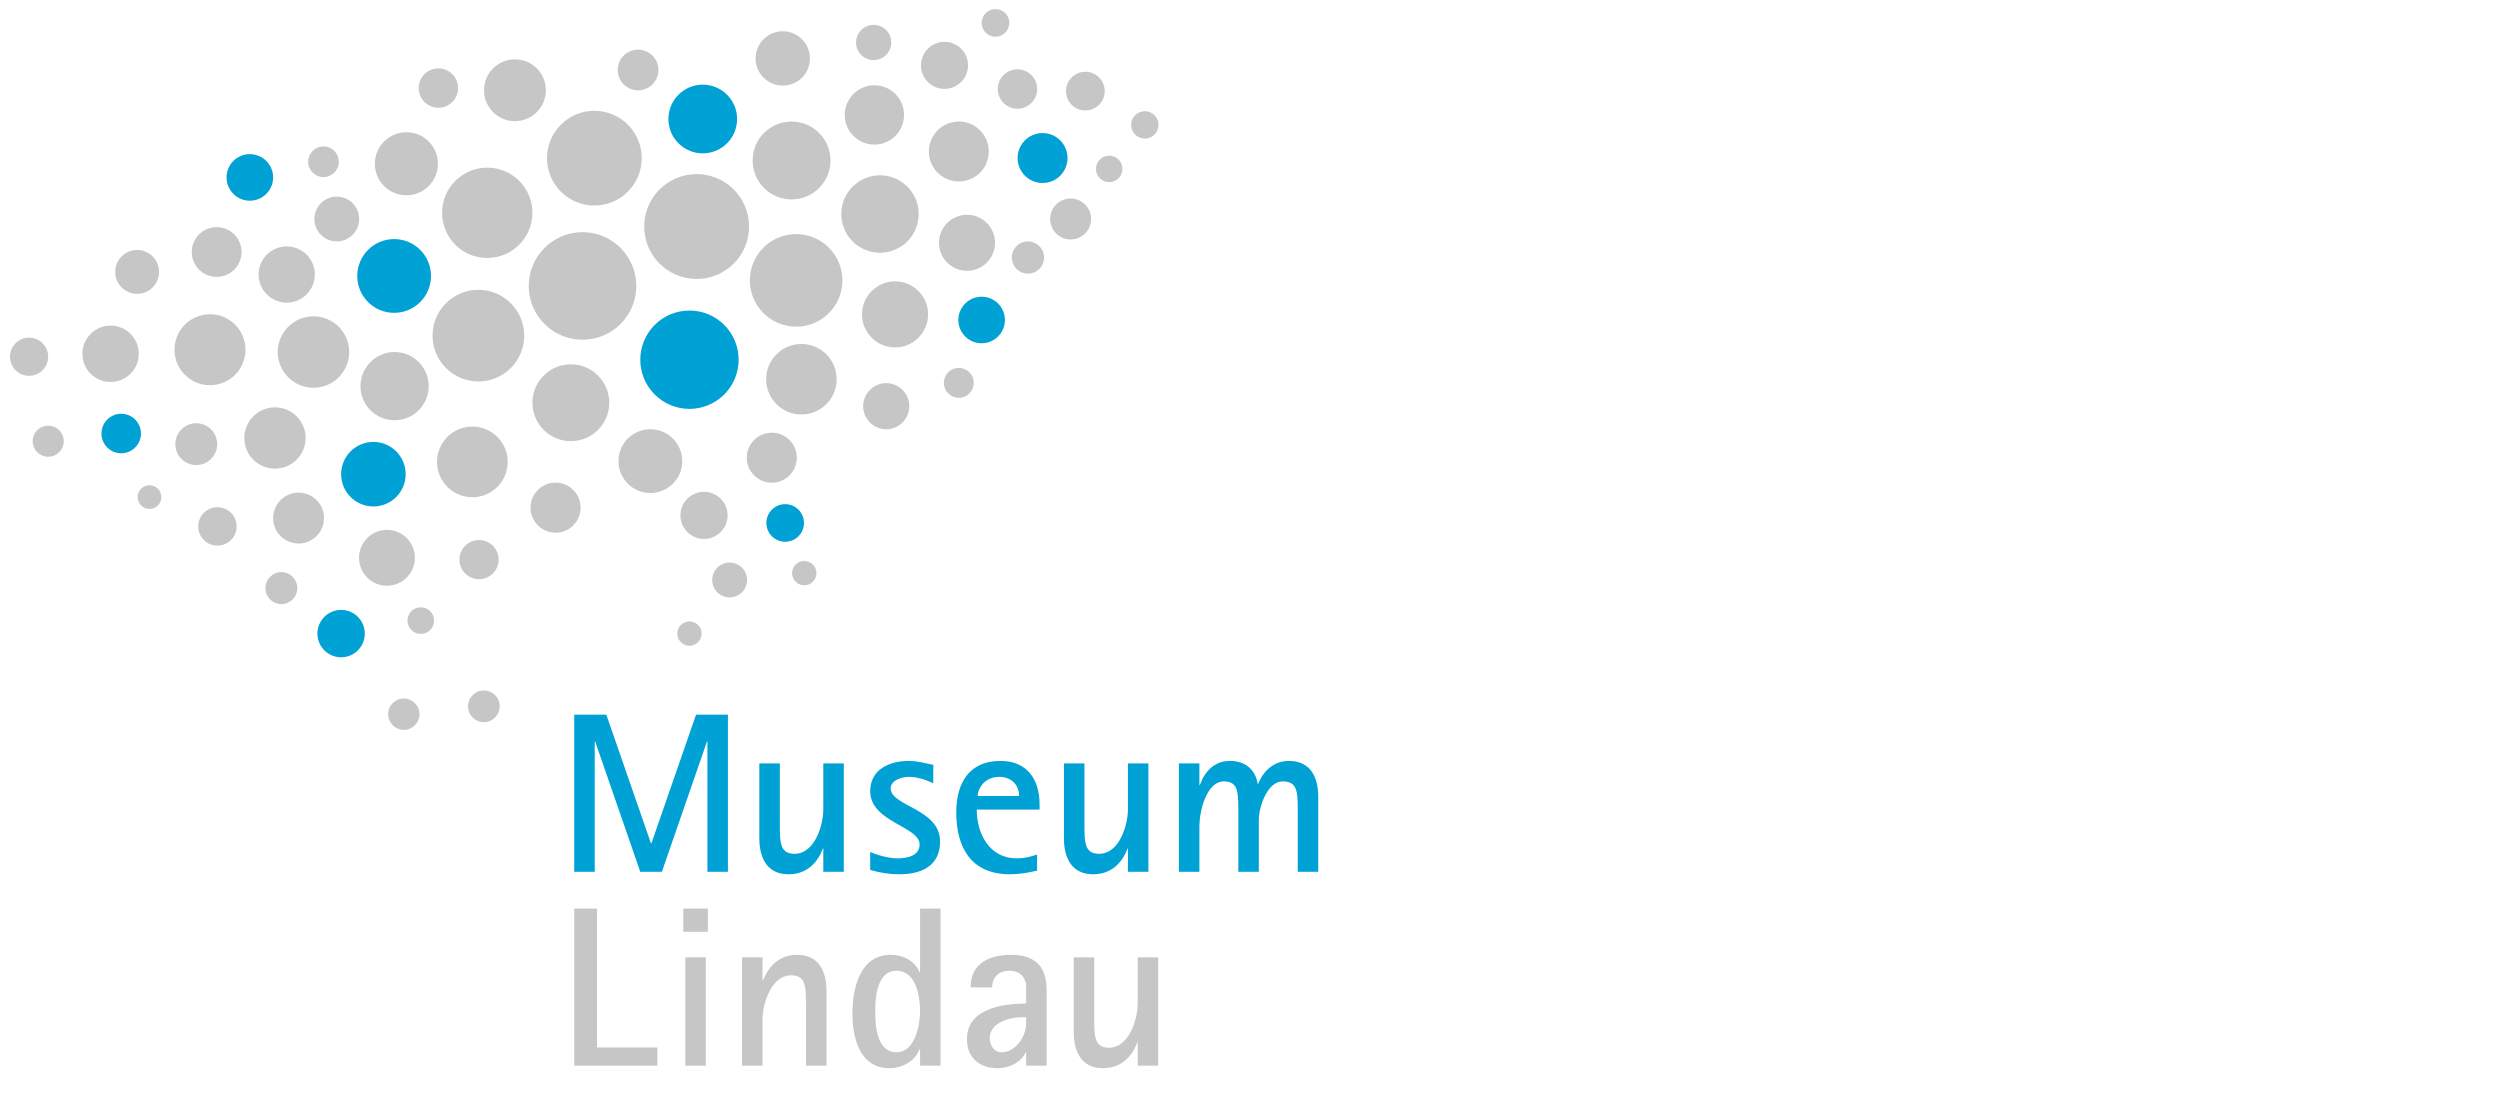 <?xml version="1.0" encoding="utf-8"?>
<!-- Generator: Adobe Illustrator 17.1.0, SVG Export Plug-In . SVG Version: 6.00 Build 0)  -->
<!DOCTYPE svg PUBLIC "-//W3C//DTD SVG 1.1//EN" "http://www.w3.org/Graphics/SVG/1.1/DTD/svg11.dtd">
<svg version="1.1" xmlns="http://www.w3.org/2000/svg" xmlns:xlink="http://www.w3.org/1999/xlink" x="0px" y="0px"
	 viewBox="0 0 768.667 336" enable-background="new 0 0 768.667 336" xml:space="preserve">
<g id="Bibliotheksmuseum_Lindau">
</g>
<g id="Kreise">
	<g>
		<path fill="#C6C6C6" d="M356.106,327.666v-33.32h-6.3v14.14c0,4.9-2.66,13.65-8.82,13.65c-3.64,0-4.27-2.311-4.479-5.46
			c-0.07-1.4-0.07-2.73-0.07-4.13v-18.2h-6.3v23.1c0,5.811,2.31,10.99,8.96,10.99c5.25,0,8.82-3.15,10.57-7.91h0.14v7.141H356.106z
			 M315.506,314.645c0,3.99-3.22,8.89-7.561,8.89c-2.31,0-3.64-2.17-3.64-4.27c0-4.83,6.021-6.51,9.94-6.51h1.26V314.645z
			 M321.806,327.666v-23.381c0-7.14-3.64-10.71-10.92-10.71c-6.65,0-12.46,2.591-12.46,10.011h6.65c0-3.221,2.1-5.11,5.319-5.11
			c2.24,0,4.061,0.98,4.83,3.15c0.141,0.42,0.28,0.699,0.28,1.119v5.811c-7.21,0-18.2,1.54-18.2,10.92c0,5.74,3.85,8.96,9.45,8.96
			c3.43,0,7.14-1.68,8.61-4.9h0.14v4.131H321.806z M282.886,310.935c0,4.27-1.54,12.6-7.21,12.6c-6.09,0-6.58-8.119-6.58-12.529
			c0-4.34,0.56-12.53,6.511-12.53C281.696,298.475,282.886,306.315,282.886,310.935 M289.186,327.666v-48.301h-6.3v19.601h-0.141
			c-1.399-3.57-5.18-5.391-8.889-5.391c-9.521,0-11.761,10.431-11.761,17.99c0,7.49,2.17,16.87,11.41,16.87
			c3.85,0,7.84-2.1,9.239-5.88h0.141v5.11H289.186z M254.116,327.666v-23.101c0-5.81-2.311-10.99-8.961-10.99
			c-5.319,0-8.68,3.15-10.569,7.91h-0.14v-7.14h-6.301v33.32h6.301v-14.141c0-4.899,2.66-13.649,8.819-13.649
			c3.64,0,4.27,2.31,4.479,5.46c0.07,1.4,0.07,2.8,0.07,4.13v18.2H254.116z M217.017,294.345h-6.3v33.32h6.3V294.345z
			 M217.647,279.365h-7.56v7.141h7.56V279.365z M202.108,327.666v-5.601h-18.551v-42.7h-7v48.301H202.108z"/>
		<path fill="#00A1D4" d="M405.318,268.044v-23.101c0-5.88-2.311-10.989-9.031-10.989c-4.549,0-7.84,3.01-9.449,7.069h-0.141
			c-0.699-4.48-3.92-7.069-8.471-7.069c-4.828,0-7.77,3.149-9.309,7.42h-0.141v-6.65h-6.301v33.32h6.301v-14.141
			c0-4.13,2.029-13.649,7.561-13.649c3.779,0,4.199,2.66,4.34,5.74c0.07,1.33,0.07,2.59,0.07,3.85v18.2h6.299v-15.96
			c0-3.851,2.522-11.83,7.352-11.83c3.85,0,4.408,2.45,4.549,5.74c0.07,1.26,0.07,2.59,0.07,3.85v18.2H405.318z M353.098,268.044
			v-33.32h-6.301v14.141c0,4.899-2.66,13.65-8.82,13.65c-3.639,0-4.27-2.31-4.479-5.46c-0.07-1.4-0.07-2.729-0.07-4.13v-18.2h-6.301
			v23.101c0,5.81,2.31,10.989,8.961,10.989c5.25,0,8.82-3.149,10.57-7.91h0.139v7.141H353.098z M313.338,244.734h-12.74
			c0-0.699,0.211-1.399,0.49-2.029c1.121-2.52,3.43-3.851,6.16-3.851C310.748,238.854,313.338,241.165,313.338,244.734
			 M319.639,248.934v-1.609c0-7.7-3.85-13.37-12.041-13.37c-9.59,0-13.58,6.79-13.58,15.819c0,10.99,4.691,19.04,16.521,19.04
			c2.869,0,5.529-0.489,8.33-1.12v-4.97c-2.102,0.77-4.061,1.19-6.301,1.19c-8.33,0-12.25-7.561-12.25-14.98H319.639z
			 M289.049,258.734c0-10.08-15.19-10.85-15.19-16.31c0-2.521,3.431-3.57,5.46-3.57c2.73,0,5.18,0.84,7.631,1.96v-5.67
			c-2.592-0.49-4.9-1.189-7.561-1.189c-5.881,0-11.83,2.59-11.83,9.31c0,9.521,15.189,10.78,15.189,16.38
			c0,3.57-3.99,4.271-6.789,4.271c-2.521,0-6.021-0.91-8.4-1.96v5.529c2.939,0.841,5.88,1.33,8.959,1.33
			C283.238,268.814,289.049,266.294,289.049,258.734 M259.439,268.044v-33.32h-6.3v14.141c0,4.899-2.66,13.65-8.82,13.65
			c-3.64,0-4.27-2.31-4.48-5.46c-0.069-1.4-0.069-2.729-0.069-4.13v-18.2h-6.3v23.101c0,5.81,2.309,10.989,8.96,10.989
			c5.25,0,8.819-3.149,10.569-7.91h0.141v7.141H259.439z M223.81,268.044v-48.3h-9.8l-13.72,39.55h-0.141l-13.72-39.55h-9.87v48.3
			h6.3v-40.04h0.14l13.86,40.04h6.65l13.859-40.04h0.141v40.04H223.81z"/>
		<path fill="#00A1D4" d="M211.986,125.717c8.349,0,15.118-6.769,15.118-15.118s-6.769-15.118-15.118-15.118
			c-8.349,0-15.118,6.769-15.118,15.118S203.638,125.717,211.986,125.717"/>
		<path fill="#00A1D4" d="M241.417,166.578c3.195,0,5.785-2.59,5.785-5.785c0-3.193-2.59-5.784-5.785-5.784
			c-3.195,0-5.785,2.591-5.785,5.784C235.632,163.988,238.222,166.578,241.417,166.578"/>
		<path fill="#00A1D4" d="M216.073,47.149c5.832,0,10.559-4.727,10.559-10.559c0-5.831-4.727-10.559-10.559-10.559
			c-5.832,0-10.559,4.728-10.559,10.559C205.515,42.422,210.241,47.149,216.073,47.149"/>
		<path fill="#00A1D4" d="M121.184,96.19c6.262,0,11.339-5.077,11.339-11.34c0-6.262-5.077-11.339-11.339-11.339
			c-6.263,0-11.34,5.077-11.34,11.339C109.844,91.113,114.921,96.19,121.184,96.19"/>
		<path fill="#00A1D4" d="M301.821,91.229c3.953,0,7.158,3.204,7.158,7.158c0,3.953-3.205,7.157-7.158,7.157
			c-3.953,0-7.158-3.204-7.158-7.157C294.663,94.433,297.868,91.229,301.821,91.229"/>
		<path fill="#00A1D4" d="M37.268,139.368c3.354,0,6.074-2.72,6.074-6.075c0-3.355-2.72-6.075-6.074-6.075
			c-3.356,0-6.075,2.721-6.075,6.075C31.192,136.648,33.912,139.368,37.268,139.368"/>
		<path fill="#00A1D4" d="M320.554,56.268c4.24,0,7.677-3.438,7.677-7.678c0-4.239-3.437-7.676-7.677-7.676
			s-7.677,3.437-7.677,7.676C312.877,52.83,316.314,56.268,320.554,56.268"/>
		<path fill="#00A1D4" d="M114.806,155.717c5.479,0,9.921-4.442,9.921-9.922c0-5.479-4.442-9.921-9.921-9.921
			c-5.479,0-9.921,4.442-9.921,9.921C104.885,151.275,109.326,155.717,114.806,155.717"/>
		<path fill="#00A1D4" d="M104.885,202.095c4.022,0,7.283-3.262,7.283-7.284c0-4.022-3.261-7.284-7.283-7.284
			c-4.023,0-7.284,3.262-7.284,7.284C97.601,198.834,100.861,202.095,104.885,202.095"/>
		<path fill="#00A1D4" d="M76.819,61.711c3.953,0,7.158-3.206,7.158-7.159c0-3.954-3.205-7.16-7.158-7.16
			c-3.954,0-7.159,3.206-7.159,7.16C69.66,58.505,72.865,61.711,76.819,61.711"/>
		<path fill="#C6C6C6" d="M196.184,27.78c3.457,0,6.259-2.803,6.259-6.26s-2.802-6.261-6.259-6.261s-6.259,2.804-6.259,6.261
			S192.727,27.78,196.184,27.78"/>
		<path fill="#C6C6C6" d="M148.773,222.039c2.689,0,4.868-2.179,4.868-4.868c0-2.689-2.18-4.868-4.868-4.868
			c-2.689,0-4.868,2.18-4.868,4.868C143.905,219.86,146.084,222.039,148.773,222.039"/>
		<path fill="#C6C6C6" d="M34.001,117.449c4.787,0,8.668-3.88,8.668-8.667c0-4.787-3.881-8.668-8.668-8.668
			c-4.787,0-8.668,3.881-8.668,8.668C25.333,113.569,29.214,117.449,34.001,117.449"/>
		<path fill="#C6C6C6" d="M294.796,113.116c2.539,0,4.598,2.058,4.598,4.598c0,2.539-2.059,4.597-4.598,4.597
			c-2.539,0-4.596-2.058-4.596-4.597C290.2,115.173,292.257,113.116,294.796,113.116"/>
		<path fill="#C6C6C6" d="M86.511,185.729c2.712,0,4.908-2.197,4.908-4.908c0-2.71-2.196-4.907-4.908-4.907
			c-2.711,0-4.907,2.197-4.907,4.907C81.604,183.532,83.8,185.729,86.511,185.729"/>
		<path fill="#C6C6C6" d="M147.085,117.284c7.782,0,14.091-6.309,14.091-14.09c0-7.782-6.309-14.091-14.091-14.091
			c-7.782,0-14.091,6.309-14.091,14.091C132.994,110.975,139.303,117.284,147.085,117.284"/>
		<path fill="#C6C6C6" d="M170.814,163.796c4.253,0,7.701-3.448,7.701-7.701s-3.448-7.701-7.701-7.701
			c-4.253,0-7.701,3.448-7.701,7.701S166.561,163.796,170.814,163.796"/>
		<path fill="#C6C6C6" d="M243.38,61.312c6.611,0,11.972-5.359,11.972-11.971s-5.36-11.971-11.972-11.971
			c-6.61,0-11.971,5.359-11.971,11.971S236.77,61.312,243.38,61.312"/>
		<path fill="#C6C6C6" d="M326.42,61.669c3.125-1.524,6.896-0.227,8.42,2.898c1.525,3.126,0.227,6.896-2.898,8.421
			c-3.126,1.524-6.896,0.227-8.422-2.899C321.996,66.964,323.294,63.194,326.42,61.669"/>
		<path fill="#C6C6C6" d="M103.552,60.445c3.804,0,6.888,3.084,6.888,6.889c0,3.804-3.084,6.888-6.888,6.888
			c-3.805,0-6.889-3.084-6.889-6.888C96.663,63.529,99.747,60.445,103.552,60.445"/>
		<path fill="#C6C6C6" d="M216.462,165.713c4.004,0,7.25-3.247,7.25-7.251c0-4.005-3.246-7.251-7.25-7.251
			c-4.006,0-7.252,3.246-7.252,7.251C209.21,162.466,212.456,165.713,216.462,165.713"/>
		<path fill="#C6C6C6" d="M64.561,118.442c6.027,0,10.914-4.887,10.914-10.914c0-6.026-4.887-10.913-10.914-10.913
			c-6.026,0-10.914,4.887-10.914,10.913C53.647,113.555,58.534,118.442,64.561,118.442"/>
		<path fill="#C6C6C6" d="M14.826,140.437c2.641,0,4.783-2.141,4.783-4.781c0-2.642-2.143-4.781-4.783-4.781
			c-2.642,0-4.783,2.14-4.783,4.781C10.043,138.296,12.185,140.437,14.826,140.437"/>
		<path fill="#C6C6C6" d="M333.712,33.968c3.287,0,5.952-2.665,5.952-5.952c0-3.288-2.665-5.953-5.952-5.953
			c-3.288,0-5.953,2.665-5.953,5.953C327.759,31.303,330.424,33.968,333.712,33.968"/>
		<path fill="#C6C6C6" d="M158.329,37.252c5.251,0,9.508-4.257,9.508-9.508c0-5.25-4.257-9.507-9.508-9.507
			c-5.251,0-9.508,4.257-9.508,9.507C148.821,32.995,153.078,37.252,158.329,37.252"/>
		<path fill="#C6C6C6" d="M244.786,100.439c7.859,0,14.233-6.371,14.233-14.23s-6.373-14.234-14.233-14.234
			c-7.86,0-14.232,6.375-14.232,14.234S236.926,100.439,244.786,100.439"/>
		<path fill="#C6C6C6" d="M240.673,9.611c4.613,0,8.354,3.739,8.354,8.352c0,4.613-3.74,8.353-8.354,8.353
			c-4.613,0-8.354-3.739-8.354-8.353C232.319,13.35,236.06,9.611,240.673,9.611"/>
		<path fill="#C6C6C6" d="M118.975,180.095c4.742,0,8.587-3.844,8.587-8.587c0-4.742-3.845-8.586-8.587-8.586
			c-4.742,0-8.587,3.844-8.587,8.586C110.388,176.252,114.232,180.095,118.975,180.095"/>
		<path fill="#C6C6C6" d="M294.806,55.796c5.088,0,9.213-4.125,9.213-9.213s-4.125-9.213-9.213-9.213
			c-5.088,0-9.213,4.125-9.213,9.213S289.718,55.796,294.806,55.796"/>
		<path fill="#C6C6C6" d="M175.514,135.638c6.523,0,11.811-5.288,11.811-11.813c0-6.521-5.288-11.81-11.811-11.81
			c-6.523,0-11.811,5.288-11.811,11.81C163.703,130.35,168.991,135.638,175.514,135.638"/>
		<path fill="#C6C6C6" d="M45.963,156.488c2.013,0,3.646-1.633,3.646-3.646c0-2.013-1.633-3.645-3.646-3.645
			s-3.645,1.632-3.645,3.645C42.318,154.855,43.95,156.488,45.963,156.488"/>
		<path fill="#C6C6C6" d="M290.403,27.335c3.996,0,7.236-3.239,7.236-7.236c0-3.997-3.24-7.237-7.236-7.237
			c-3.998,0-7.238,3.24-7.238,7.237C283.165,24.095,286.405,27.335,290.403,27.335"/>
		<path fill="#C6C6C6" d="M351.996,42.615c2.326,0,4.212-1.885,4.212-4.211c0-2.325-1.886-4.211-4.212-4.211
			c-2.326,0-4.212,1.886-4.212,4.211C347.784,40.73,349.67,42.615,351.996,42.615"/>
		<path fill="#C6C6C6" d="M237.298,148.418c4.246,0,7.689-3.442,7.689-7.689c0-4.247-3.443-7.689-7.689-7.689
			c-4.247,0-7.689,3.442-7.689,7.689C229.608,144.975,233.051,148.418,237.298,148.418"/>
		<path fill="#C6C6C6" d="M91.802,167.113c4.321,0,7.824-3.503,7.824-7.824c0-4.32-3.503-7.823-7.824-7.823
			c-4.32,0-7.823,3.503-7.823,7.823C83.979,163.61,87.481,167.113,91.802,167.113"/>
		<path fill="#C6C6C6" d="M129.373,194.914c2.262,0,4.095-1.833,4.095-4.095c0-2.262-1.833-4.095-4.095-4.095
			c-2.262,0-4.095,1.833-4.095,4.095C125.278,193.081,127.111,194.914,129.373,194.914"/>
		<path fill="#C6C6C6" d="M149.814,79.322c7.671,0,13.89-6.215,13.89-13.887c0-7.672-6.219-13.891-13.89-13.891
			s-13.891,6.219-13.891,13.891C135.923,73.107,142.143,79.322,149.814,79.322"/>
		<path fill="#C6C6C6" d="M99.463,45.024c2.603,0,4.713,2.109,4.713,4.712c0,2.604-2.11,4.713-4.713,4.713
			c-2.604,0-4.713-2.109-4.713-4.713C94.75,47.133,96.859,45.024,99.463,45.024"/>
		<path fill="#C6C6C6" d="M96.38,119.22c6.066,0,10.984-4.918,10.984-10.984s-4.918-10.984-10.984-10.984
			c-6.065,0-10.983,4.918-10.983,10.984S90.315,119.22,96.38,119.22"/>
		<path fill="#C6C6C6" d="M275.199,106.82c5.61,0,10.157-4.548,10.157-10.158c0-5.609-4.547-10.157-10.157-10.157
			c-5.61,0-10.158,4.548-10.158,10.157C265.041,102.272,269.589,106.82,275.199,106.82"/>
		<path fill="#C6C6C6" d="M182.755,63.189c8.043,0,14.562-6.52,14.562-14.562c0-8.043-6.52-14.563-14.562-14.563
			c-8.044,0-14.564,6.521-14.564,14.563C168.191,56.669,174.711,63.189,182.755,63.189"/>
		<path fill="#C6C6C6" d="M60.341,142.991c3.552,0,6.431-2.879,6.431-6.431c0-3.551-2.879-6.43-6.431-6.43
			c-3.551,0-6.43,2.879-6.43,6.43C53.911,140.112,56.79,142.991,60.341,142.991"/>
		<path fill="#C6C6C6" d="M246.404,127.441c5.987,0,10.842-4.854,10.842-10.842c0-5.988-4.855-10.843-10.842-10.843
			c-5.988,0-10.843,4.854-10.843,10.843C235.562,122.587,240.416,127.441,246.404,127.441"/>
		<path fill="#C6C6C6" d="M211.991,198.552c2.066,0,3.74-1.675,3.74-3.74c0-2.066-1.674-3.741-3.74-3.741s-3.74,1.675-3.74,3.741
			C208.251,196.877,209.925,198.552,211.991,198.552"/>
		<path fill="#C6C6C6" d="M306.076,11.293c2.348,0,4.252-1.904,4.252-4.252c0-2.349-1.904-4.253-4.252-4.253
			c-2.349,0-4.252,1.904-4.252,4.253C301.824,9.388,303.728,11.293,306.076,11.293"/>
		<path fill="#C6C6C6" d="M134.793,33.119c3.341,0,6.05-2.709,6.05-6.05c0-3.342-2.709-6.051-6.05-6.051
			c-3.342,0-6.051,2.709-6.051,6.051C128.742,30.41,131.451,33.119,134.793,33.119"/>
		<path fill="#C6C6C6" d="M42.158,90.35c3.723,0,6.742-3.019,6.742-6.742s-3.02-6.742-6.742-6.742c-3.724,0-6.742,3.019-6.742,6.742
			S38.435,90.35,42.158,90.35"/>
		<path fill="#C6C6C6" d="M145.231,152.882c6.001,0,10.866-4.865,10.866-10.866c0-6.001-4.865-10.866-10.866-10.866
			c-6.001,0-10.866,4.865-10.866,10.866C134.364,148.017,139.23,152.882,145.231,152.882"/>
		<path fill="#C6C6C6" d="M88.159,93.056c4.775,0,8.646-3.871,8.646-8.646c0-4.774-3.871-8.645-8.646-8.645
			c-4.774,0-8.646,3.871-8.646,8.645C79.514,89.185,83.385,93.056,88.159,93.056"/>
		<path fill="#C6C6C6" d="M297.329,83.267c4.759,0,8.617-3.857,8.617-8.617c0-4.759-3.858-8.617-8.617-8.617
			c-4.76,0-8.619,3.858-8.619,8.617C288.71,79.41,292.569,83.267,297.329,83.267"/>
		<path fill="#C6C6C6" d="M66.853,167.764c3.263,0,5.906-2.645,5.906-5.906c0-3.261-2.644-5.905-5.906-5.905
			c-3.262,0-5.905,2.645-5.905,5.905C60.947,165.12,63.591,167.764,66.853,167.764"/>
		<path fill="#C6C6C6" d="M312.842,33.431c3.346,0,6.058-2.713,6.058-6.059s-2.712-6.059-6.058-6.059s-6.059,2.712-6.059,6.059
			S309.496,33.431,312.842,33.431"/>
		<path fill="#C6C6C6" d="M214.195,85.772c8.903,0,16.122-7.218,16.122-16.122s-7.219-16.122-16.122-16.122
			c-8.904,0-16.122,7.218-16.122,16.122S205.291,85.772,214.195,85.772"/>
		<path fill="#C6C6C6" d="M224.34,172.96c2.962,0,5.361,2.4,5.361,5.361c0,2.961-2.399,5.361-5.361,5.361
			c-2.961,0-5.36-2.4-5.36-5.361C218.98,175.361,221.379,172.96,224.34,172.96"/>
		<path fill="#C6C6C6" d="M124.952,40.656c5.354,0,9.695,4.342,9.695,9.696c0,5.354-4.341,9.696-9.695,9.696
			c-5.355,0-9.696-4.342-9.696-9.696C115.256,44.998,119.597,40.656,124.952,40.656"/>
		<path fill="#C6C6C6" d="M121.325,129.212c5.792,0,10.488-4.695,10.488-10.488c0-5.792-4.696-10.487-10.488-10.487
			s-10.488,4.695-10.488,10.487C110.837,124.517,115.533,129.212,121.325,129.212"/>
		<path fill="#C6C6C6" d="M147.285,178.085c3.327,0,6.024-2.696,6.024-6.023c0-3.326-2.697-6.023-6.024-6.023
			c-3.326,0-6.023,2.697-6.023,6.023C141.262,175.389,143.959,178.085,147.285,178.085"/>
		<path fill="#C6C6C6" d="M268.846,44.458c5.036,0,9.119-4.083,9.119-9.119c0-5.037-4.083-9.119-9.119-9.119
			s-9.118,4.082-9.118,9.119C259.728,40.375,263.81,44.458,268.846,44.458"/>
		<path fill="#C6C6C6" d="M272.483,131.977c3.913,0,7.086-3.173,7.086-7.087c0-3.914-3.173-7.087-7.086-7.087
			c-3.914,0-7.088,3.173-7.088,7.087C265.396,128.804,268.569,131.977,272.483,131.977"/>
		<path fill="#C6C6C6" d="M318.231,83.628c2.459-1.199,3.479-4.165,2.28-6.624c-1.199-2.459-4.165-3.479-6.624-2.28
			c-2.459,1.199-3.479,4.165-2.279,6.624C312.807,83.807,315.772,84.828,318.231,83.628"/>
		<path fill="#C6C6C6" d="M8.941,115.552c3.241,0,5.869-2.628,5.869-5.869c0-3.241-2.628-5.868-5.869-5.868
			s-5.869,2.627-5.869,5.868C3.072,112.924,5.7,115.552,8.941,115.552"/>
		<path fill="#C6C6C6" d="M199.963,151.581c5.414,0,9.804-4.389,9.804-9.803c0-5.414-4.39-9.804-9.804-9.804
			c-5.414,0-9.803,4.39-9.803,9.804C190.16,147.192,194.549,151.581,199.963,151.581"/>
		<path fill="#C6C6C6" d="M341.043,56.015c2.252,0,4.077-1.826,4.077-4.078c0-2.252-1.825-4.078-4.077-4.078
			c-2.252,0-4.077,1.826-4.077,4.078C336.966,54.189,338.791,56.015,341.043,56.015"/>
		<path fill="#C6C6C6" d="M84.546,144.095c5.206,0,9.426-4.22,9.426-9.425c0-5.206-4.22-9.426-9.426-9.426
			c-5.206,0-9.426,4.22-9.426,9.426C75.12,139.876,79.34,144.095,84.546,144.095"/>
		<path fill="#C6C6C6" d="M124.159,224.409c2.661,0,4.819-2.158,4.819-4.819c0-2.661-2.158-4.818-4.819-4.818
			c-2.66,0-4.818,2.157-4.818,4.818C119.341,222.251,121.499,224.409,124.159,224.409"/>
		<path fill="#C6C6C6" d="M247.286,179.969c2.066,0,3.74-1.675,3.74-3.74c0-2.066-1.674-3.741-3.74-3.741
			c-2.066,0-3.74,1.675-3.74,3.741C243.546,178.294,245.22,179.969,247.286,179.969"/>
		<path fill="#C6C6C6" d="M179.105,104.457c9.133,0,16.535-7.403,16.535-16.535c0-9.132-7.402-16.535-16.535-16.535
			c-9.132,0-16.535,7.403-16.535,16.535C162.569,97.053,169.973,104.457,179.105,104.457"/>
		<path fill="#C6C6C6" d="M66.619,69.827c4.229,0,7.656,3.428,7.656,7.656c0,4.228-3.428,7.655-7.656,7.655
			c-4.227,0-7.656-3.428-7.656-7.655C58.963,73.254,62.392,69.827,66.619,69.827"/>
		<path fill="#C6C6C6" d="M270.565,77.708c6.573,0,11.901-5.328,11.901-11.901c0-6.572-5.328-11.9-11.901-11.9
			c-6.573,0-11.901,5.328-11.901,11.9C258.663,72.379,263.991,77.708,270.565,77.708"/>
		<path fill="#C6C6C6" d="M268.626,18.473c2.99,0,5.414-2.424,5.414-5.414c0-2.99-2.424-5.415-5.414-5.415
			c-2.99,0-5.414,2.425-5.414,5.415C263.212,16.049,265.636,18.473,268.626,18.473"/>
	</g>
</g>
</svg>
